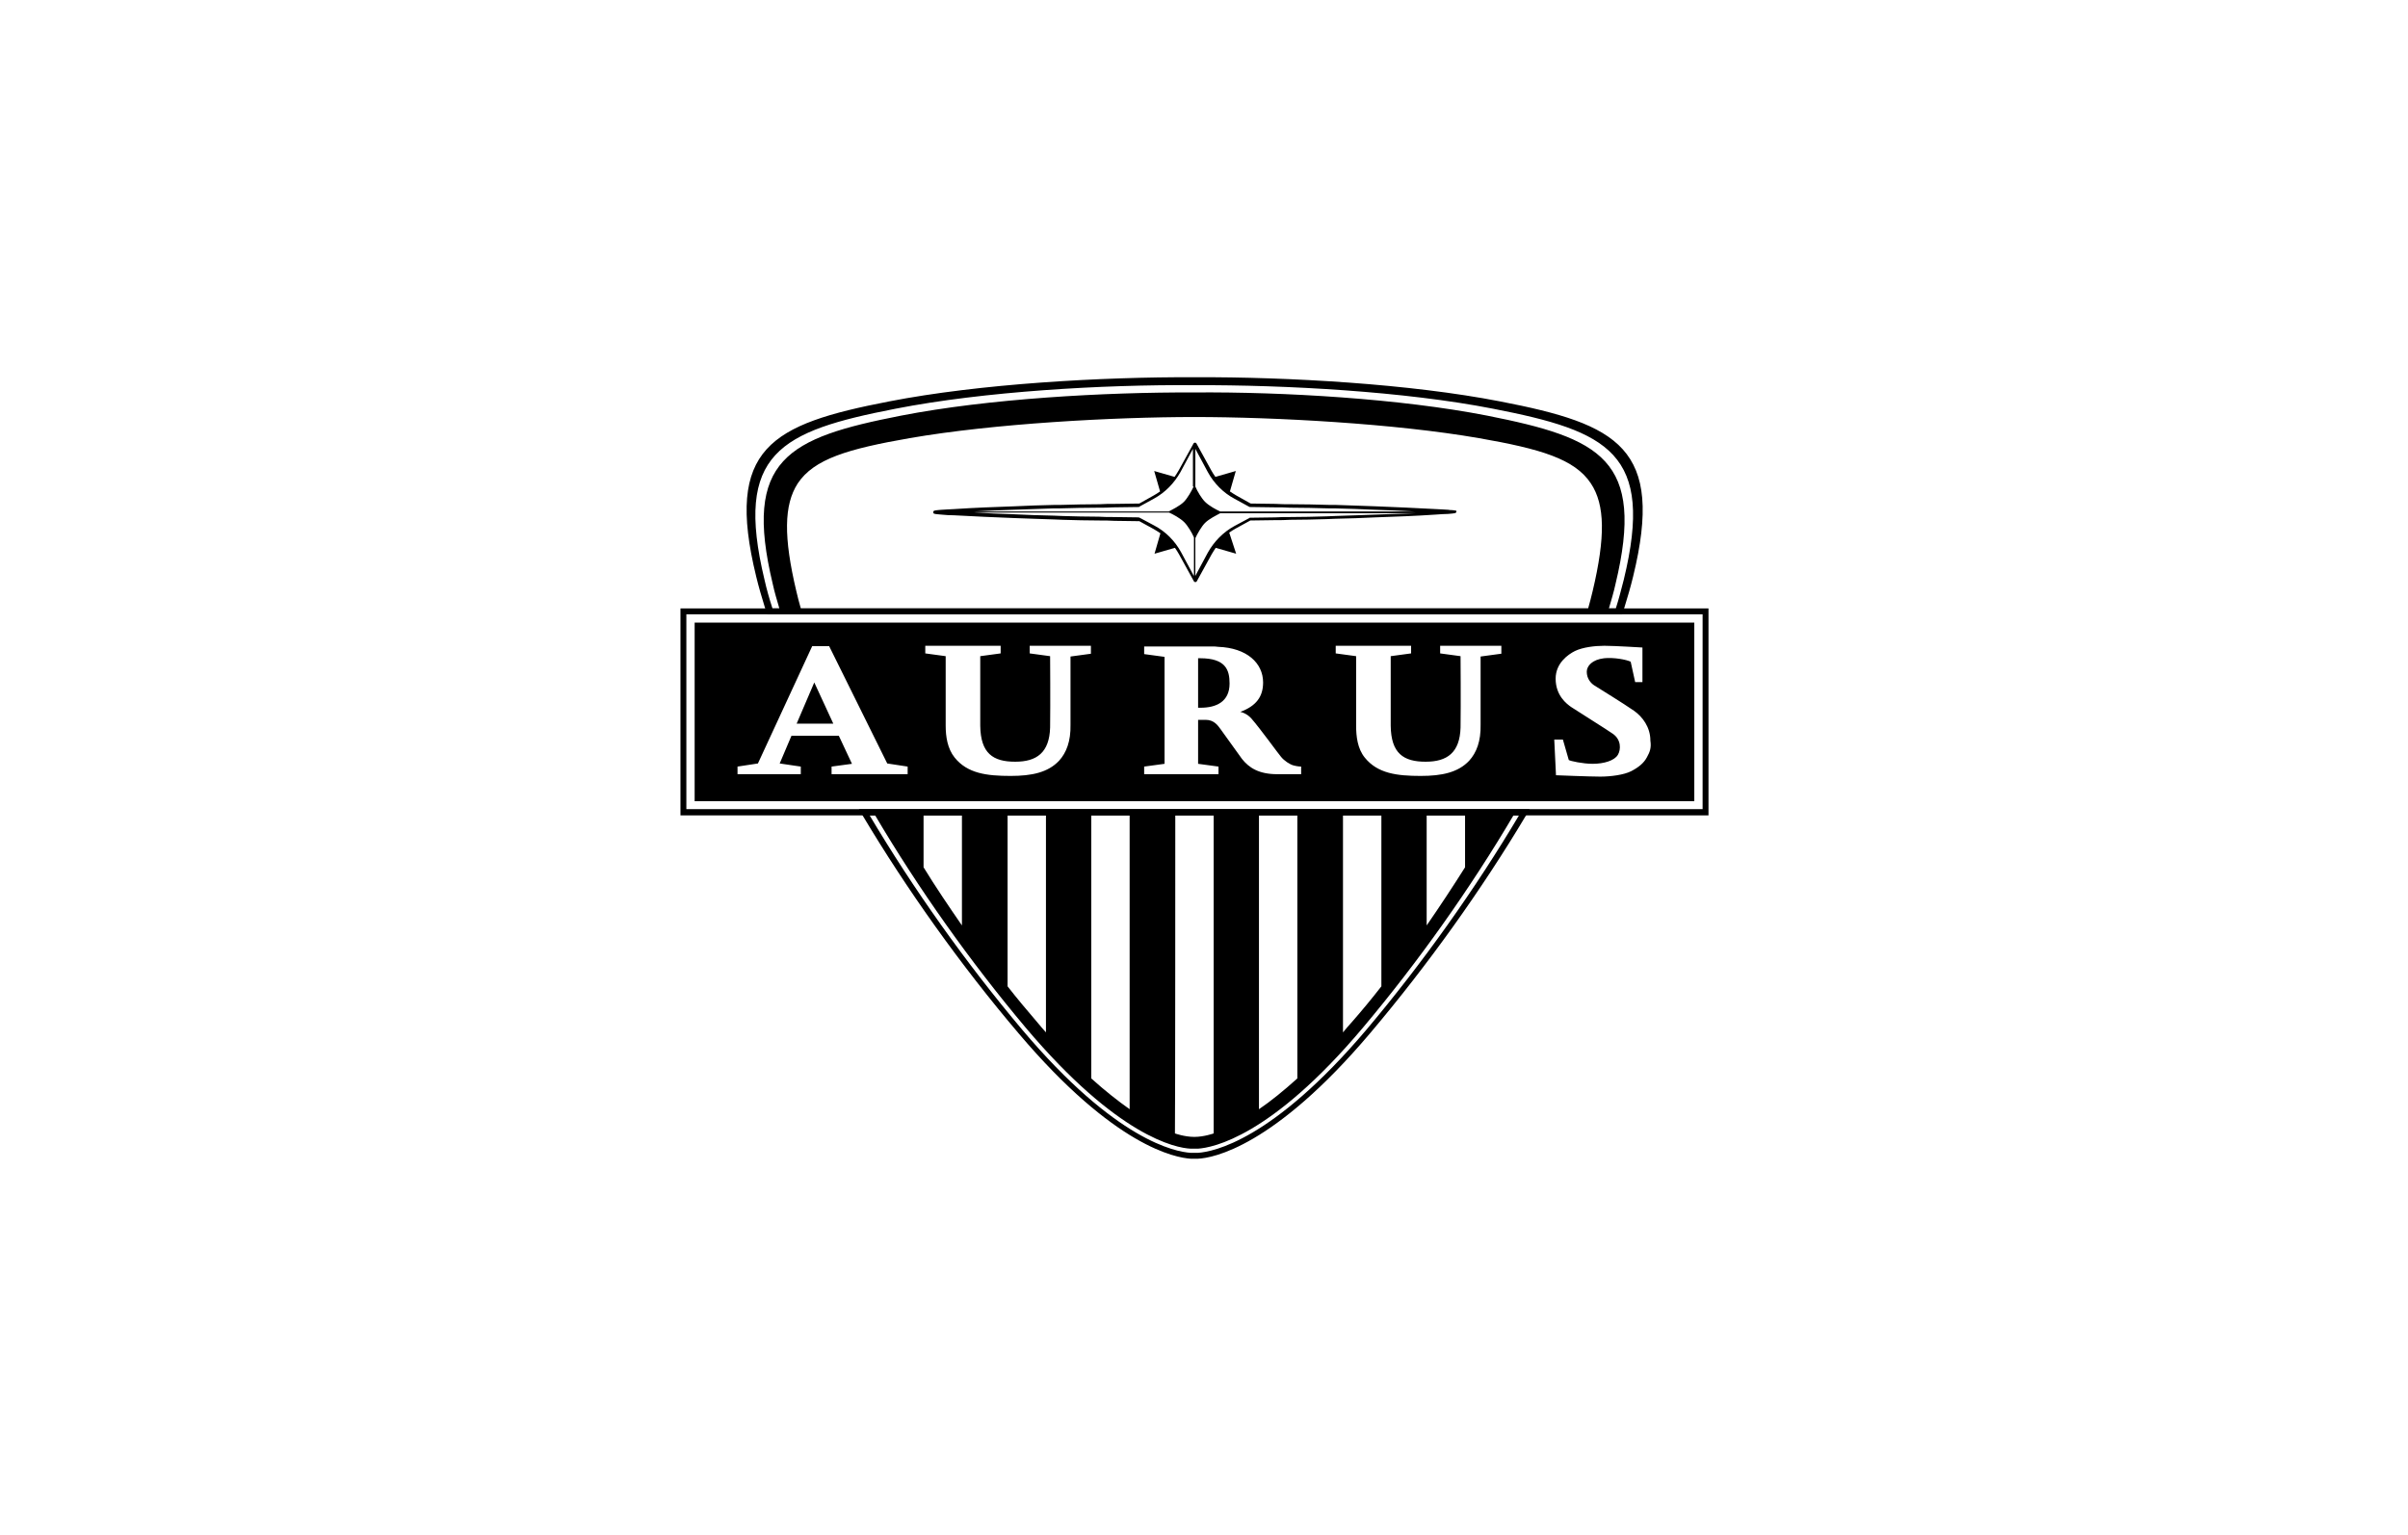 <?xml version="1.0" encoding="UTF-8"?> <svg xmlns="http://www.w3.org/2000/svg" width="160" height="102" viewBox="0 0 160 102" fill="none"><g clip-path="url(#clip0_8615_734)"><path d="M50.843 40.435C50.843 40.435 50.889 40.573 50.981 40.826H107.777C107.869 40.573 107.915 40.435 107.915 40.435C108.144 39.699 108.351 38.986 108.512 38.319C110.603 29.762 107.524 28.198 99.689 26.68C93.67 25.507 85.605 25.047 79.379 25.07C73.153 25.047 65.088 25.507 59.068 26.68C51.234 28.198 48.155 29.762 50.246 38.319C50.407 38.986 50.613 39.699 50.843 40.435ZM105.824 39.285C105.732 39.653 105.64 40.044 105.525 40.435H53.21C53.095 40.044 53.003 39.676 52.911 39.285C52.061 35.697 52.084 33.558 53.003 32.132C54.083 30.498 56.357 29.831 60.447 29.118C66.007 28.152 73.957 27.715 79.356 27.715C84.755 27.715 92.705 28.152 98.265 29.118C102.354 29.831 104.629 30.498 105.709 32.132C106.651 33.558 106.674 35.697 105.824 39.285ZM59.505 27.163C65.387 26.013 73.267 25.553 79.356 25.599C85.444 25.576 93.325 26.013 99.207 27.163C106.881 28.658 109.936 30.108 107.892 38.526C107.731 39.147 107.57 39.791 107.363 40.435H106.904C107.065 39.883 107.225 39.354 107.34 38.825C109.339 30.521 106.352 29.118 98.816 27.623C93.049 26.496 85.33 26.036 79.356 26.082C73.382 26.059 65.662 26.496 59.873 27.623C52.337 29.095 49.35 30.521 51.349 38.825C51.463 39.354 51.624 39.883 51.785 40.435H51.326C51.119 39.791 50.935 39.147 50.797 38.526C48.775 30.108 51.831 28.658 59.505 27.163Z" fill="black"></path><path d="M57.069 53.775C57.138 53.913 57.23 54.028 57.299 54.166C60.263 59.135 63.87 64.195 67.684 68.68C74.071 76.225 78.115 76.938 79.103 77.007C79.172 77.007 79.264 77.007 79.356 77.007C79.448 77.007 79.517 77.007 79.609 77.007C80.596 76.961 84.64 76.225 91.027 68.68C94.841 64.172 98.449 59.135 101.412 54.166C101.481 54.028 101.573 53.913 101.642 53.775H57.069ZM94.795 54.189H97.346V57.64C96.519 58.951 95.668 60.239 94.795 61.504V54.189ZM89.235 54.189H91.786V65.552C91.142 66.38 90.476 67.185 89.81 67.944C89.603 68.174 89.419 68.381 89.235 68.611V54.189ZM83.652 54.189H86.203V71.671C85.284 72.499 84.433 73.189 83.652 73.718V54.189ZM78.092 54.189H80.642V75.328C80.642 75.328 79.999 75.558 79.356 75.558C78.712 75.558 78.069 75.328 78.069 75.328C78.092 74.316 78.092 54.189 78.092 54.189ZM72.509 54.189H75.059V73.718C74.278 73.166 73.428 72.499 72.509 71.671V54.189ZM66.949 54.189H69.499V68.611C69.315 68.404 69.109 68.174 68.925 67.944C68.258 67.162 67.592 66.38 66.949 65.552V54.189ZM61.366 54.189H63.916V61.504C63.043 60.239 62.17 58.951 61.366 57.64V54.189ZM100.93 54.189C98.035 59.066 94.52 64.011 90.798 68.427C84.548 75.811 80.596 76.547 79.609 76.616C79.54 76.616 79.448 76.616 79.356 76.616C79.264 76.616 79.195 76.616 79.103 76.616C78.115 76.547 74.163 75.834 67.914 68.427C64.192 64.011 60.677 59.066 57.782 54.189H58.149C60.998 59.02 64.468 63.919 68.144 68.289C74.278 75.558 78.138 76.294 79.103 76.34C79.172 76.34 79.264 76.34 79.356 76.34C79.448 76.34 79.517 76.34 79.609 76.34C80.573 76.271 84.456 75.558 90.568 68.289C94.244 63.919 97.713 59.02 100.562 54.189H100.93Z" fill="black"></path><path d="M45.214 40.435V54.19H113.521V40.435H45.214ZM113.13 53.775H45.605V40.826H113.13V53.775Z" fill="black"></path><path d="M52.933 48.094H55.369L54.105 45.356L52.933 48.094Z" fill="black"></path><path d="M79.746 43.747H79.608V47.036H79.769C80.803 47.036 81.699 46.645 81.699 45.426C81.699 44.529 81.446 43.747 79.746 43.747Z" fill="black"></path><path d="M46.156 41.378V53.247H112.578V41.378H46.156ZM60.331 51.453H55.254V50.947L56.609 50.763L55.736 48.899H52.589L51.807 50.74L53.209 50.947V51.453H49.005V50.947L50.36 50.74L53.967 42.942H55.093L58.953 50.74L60.309 50.947V51.453H60.331ZM72.486 43.448L71.13 43.632C71.13 43.632 71.13 48.117 71.13 48.163C71.153 49.267 70.854 50.026 70.372 50.556C69.637 51.338 68.557 51.568 67.155 51.568C65.57 51.568 64.283 51.407 63.433 50.349C62.951 49.751 62.836 48.945 62.836 48.232C62.836 48.14 62.836 43.609 62.836 43.609L61.48 43.425V42.919H66.489V43.425L65.133 43.609C65.133 43.609 65.133 46.323 65.133 48.232C65.156 50.072 65.984 50.624 67.454 50.624C68.878 50.624 69.729 50.026 69.775 48.347C69.797 46.737 69.775 43.609 69.775 43.609L68.419 43.425V42.919H72.486V43.448ZM86.455 51.453H84.87C83.629 51.453 82.986 51.016 82.526 50.441C82.388 50.257 81.492 49.014 81.102 48.462C80.918 48.209 80.665 47.841 80.114 47.841H79.608V50.763L80.964 50.947V51.453H76.024V50.947L77.379 50.763V43.655L76.024 43.471V42.965H80.55C80.688 42.965 80.803 42.965 80.941 42.988C82.848 43.057 83.927 44.069 83.927 45.357C83.927 46.3 83.468 46.921 82.411 47.312C82.549 47.335 82.756 47.427 82.917 47.542C82.986 47.588 83.055 47.657 83.146 47.749C83.767 48.462 84.939 50.096 85.122 50.303C85.329 50.556 85.697 50.809 85.972 50.877C86.248 50.947 86.455 50.947 86.455 50.947V51.453ZM99.735 43.448L98.379 43.632C98.379 43.632 98.379 48.117 98.379 48.163C98.402 49.267 98.103 50.026 97.621 50.556C96.886 51.338 95.806 51.568 94.404 51.568C92.819 51.568 91.532 51.407 90.682 50.349C90.2 49.751 90.108 48.945 90.108 48.232C90.108 48.14 90.108 43.609 90.108 43.609L88.752 43.425V42.919H93.761V43.425L92.406 43.609C92.406 43.609 92.406 46.323 92.406 48.232C92.428 50.072 93.256 50.624 94.726 50.624C96.151 50.624 97.001 50.026 97.047 48.347C97.07 46.737 97.047 43.609 97.047 43.609L95.691 43.425V42.919H99.758V43.448H99.735ZM109.431 50.325C109.224 50.717 108.879 50.993 108.397 51.246C107.914 51.499 107.018 51.614 106.329 51.614C105.639 51.614 103.388 51.522 103.388 51.522L103.273 49.152H103.847L104.238 50.51C104.33 50.578 105.18 50.763 105.823 50.763C106.559 50.763 107.271 50.556 107.501 50.164C107.707 49.819 107.73 49.152 107.156 48.761C106.696 48.439 105.134 47.473 104.399 46.99C104.1 46.783 103.365 46.231 103.365 45.104C103.365 44.069 104.192 43.494 104.652 43.264C105.18 43.011 105.984 42.919 106.582 42.919C106.604 42.919 106.604 42.919 106.627 42.919C107.271 42.919 109.132 43.034 109.132 43.034V45.334H108.649L108.351 43.977C108.075 43.839 107.225 43.678 106.582 43.747C105.8 43.839 105.433 44.253 105.433 44.644C105.433 45.104 105.708 45.403 105.915 45.541C106.467 45.886 107.845 46.737 108.58 47.243C109.132 47.634 109.66 48.324 109.66 49.221C109.729 49.681 109.637 49.958 109.431 50.325Z" fill="black"></path><path d="M96.496 33.902C96.404 33.902 96.312 33.902 96.22 33.879C95.99 33.856 95.714 33.856 95.393 33.833C94.014 33.764 92.705 33.695 91.395 33.649C90.522 33.626 89.649 33.58 88.73 33.557H88.339C87.512 33.534 86.639 33.511 85.743 33.511C85.421 33.511 85.077 33.511 84.755 33.488C84.204 33.488 83.652 33.465 83.101 33.465L82.159 32.936C81.998 32.844 81.86 32.752 81.722 32.66L82.113 31.303L80.757 31.694C80.665 31.556 80.55 31.395 80.481 31.257L79.493 29.463C79.471 29.44 79.448 29.417 79.402 29.417C79.356 29.417 79.333 29.44 79.31 29.463L78.322 31.257C78.23 31.418 78.138 31.556 78.046 31.694L76.691 31.303L77.081 32.66C76.943 32.752 76.782 32.867 76.645 32.936L75.703 33.465C75.151 33.465 74.6 33.488 74.048 33.488C73.704 33.488 73.382 33.488 73.06 33.511C72.164 33.511 71.314 33.534 70.464 33.557H70.073C69.154 33.58 68.281 33.603 67.408 33.649C66.099 33.695 64.789 33.741 63.411 33.833C63.089 33.856 62.813 33.856 62.583 33.879C62.468 33.879 62.377 33.902 62.308 33.902C62.124 33.925 62.009 33.925 62.009 34.04C62.009 34.155 62.101 34.155 62.308 34.178L62.56 34.201C62.79 34.224 63.089 34.247 63.411 34.247C64.743 34.316 66.076 34.385 67.408 34.431C68.236 34.454 69.132 34.5 70.073 34.523L70.625 34.546C71.406 34.569 72.233 34.592 73.06 34.592C73.382 34.592 73.727 34.592 74.048 34.615C74.6 34.615 75.151 34.638 75.703 34.638L76.668 35.167C76.828 35.259 76.966 35.351 77.104 35.443L76.713 36.8L78.069 36.409C78.161 36.547 78.276 36.709 78.345 36.846L79.333 38.641C79.356 38.664 79.379 38.687 79.425 38.687C79.471 38.687 79.493 38.664 79.516 38.641L80.504 36.846C80.596 36.685 80.688 36.547 80.78 36.409L82.136 36.8L81.676 35.397C81.814 35.305 81.975 35.19 82.113 35.121L83.078 34.592C83.629 34.592 84.181 34.569 84.732 34.569C85.077 34.569 85.398 34.569 85.72 34.546C86.547 34.546 87.374 34.523 88.155 34.5L88.707 34.477C89.649 34.454 90.545 34.431 91.372 34.385C92.682 34.339 94.037 34.293 95.37 34.201C95.714 34.178 95.99 34.155 96.22 34.155L96.473 34.132C96.656 34.109 96.771 34.109 96.771 33.994C96.794 33.925 96.702 33.925 96.496 33.902ZM79.31 38.25L78.483 36.709C78.069 35.949 77.449 35.328 76.713 34.937L75.725 34.408C75.703 34.408 75.68 34.408 75.68 34.385C75.105 34.385 74.554 34.362 74.002 34.362C73.658 34.362 73.336 34.362 73.014 34.339C72.187 34.339 71.36 34.316 70.579 34.293L70.028 34.27C69.085 34.247 68.189 34.224 67.362 34.178C66.489 34.155 65.593 34.109 64.697 34.063H77.678C77.931 34.178 78.414 34.431 78.689 34.707C78.919 34.937 79.195 35.397 79.333 35.719V38.25H79.31ZM79.31 32.338C79.172 32.637 78.896 33.12 78.666 33.35C78.391 33.626 77.908 33.856 77.656 33.994H64.674C65.616 33.948 66.42 33.902 67.339 33.879C68.213 33.856 69.085 33.81 70.005 33.787H70.395C71.222 33.764 72.095 33.741 72.991 33.741C73.313 33.741 73.658 33.741 73.979 33.718C74.531 33.718 75.105 33.695 75.657 33.695C75.68 33.695 75.703 33.695 75.703 33.672L76.668 33.143C77.426 32.729 78.023 32.108 78.437 31.372L79.264 29.831V32.338H79.31ZM91.372 34.201C90.545 34.224 89.649 34.27 88.707 34.293L88.155 34.316C87.374 34.339 86.547 34.362 85.72 34.362C85.398 34.362 85.054 34.362 84.732 34.385C84.181 34.385 83.629 34.408 83.055 34.408C83.032 34.408 83.032 34.408 83.009 34.431L82.021 34.96C81.263 35.374 80.665 35.995 80.252 36.731L79.425 38.273V35.765C79.562 35.466 79.838 34.983 80.068 34.753C80.344 34.477 80.826 34.247 81.079 34.109H94.06C93.164 34.132 92.268 34.178 91.372 34.201ZM81.079 33.994C80.826 33.879 80.344 33.626 80.068 33.35C79.838 33.12 79.562 32.66 79.425 32.338V29.831L80.252 31.372C80.665 32.131 81.286 32.752 82.021 33.143L82.986 33.672C83.009 33.672 83.009 33.695 83.032 33.695C83.606 33.695 84.158 33.718 84.709 33.718C85.054 33.718 85.375 33.718 85.697 33.741C86.593 33.741 87.443 33.764 88.293 33.787H88.684C89.603 33.81 90.476 33.833 91.349 33.879C92.268 33.902 93.095 33.948 94.014 33.994H81.079Z" fill="black"></path></g><defs><clipPath id="clip0_8615_734"><rect width="69.018" height="52" fill="white" transform="translate(45 25)"></rect></clipPath></defs></svg> 